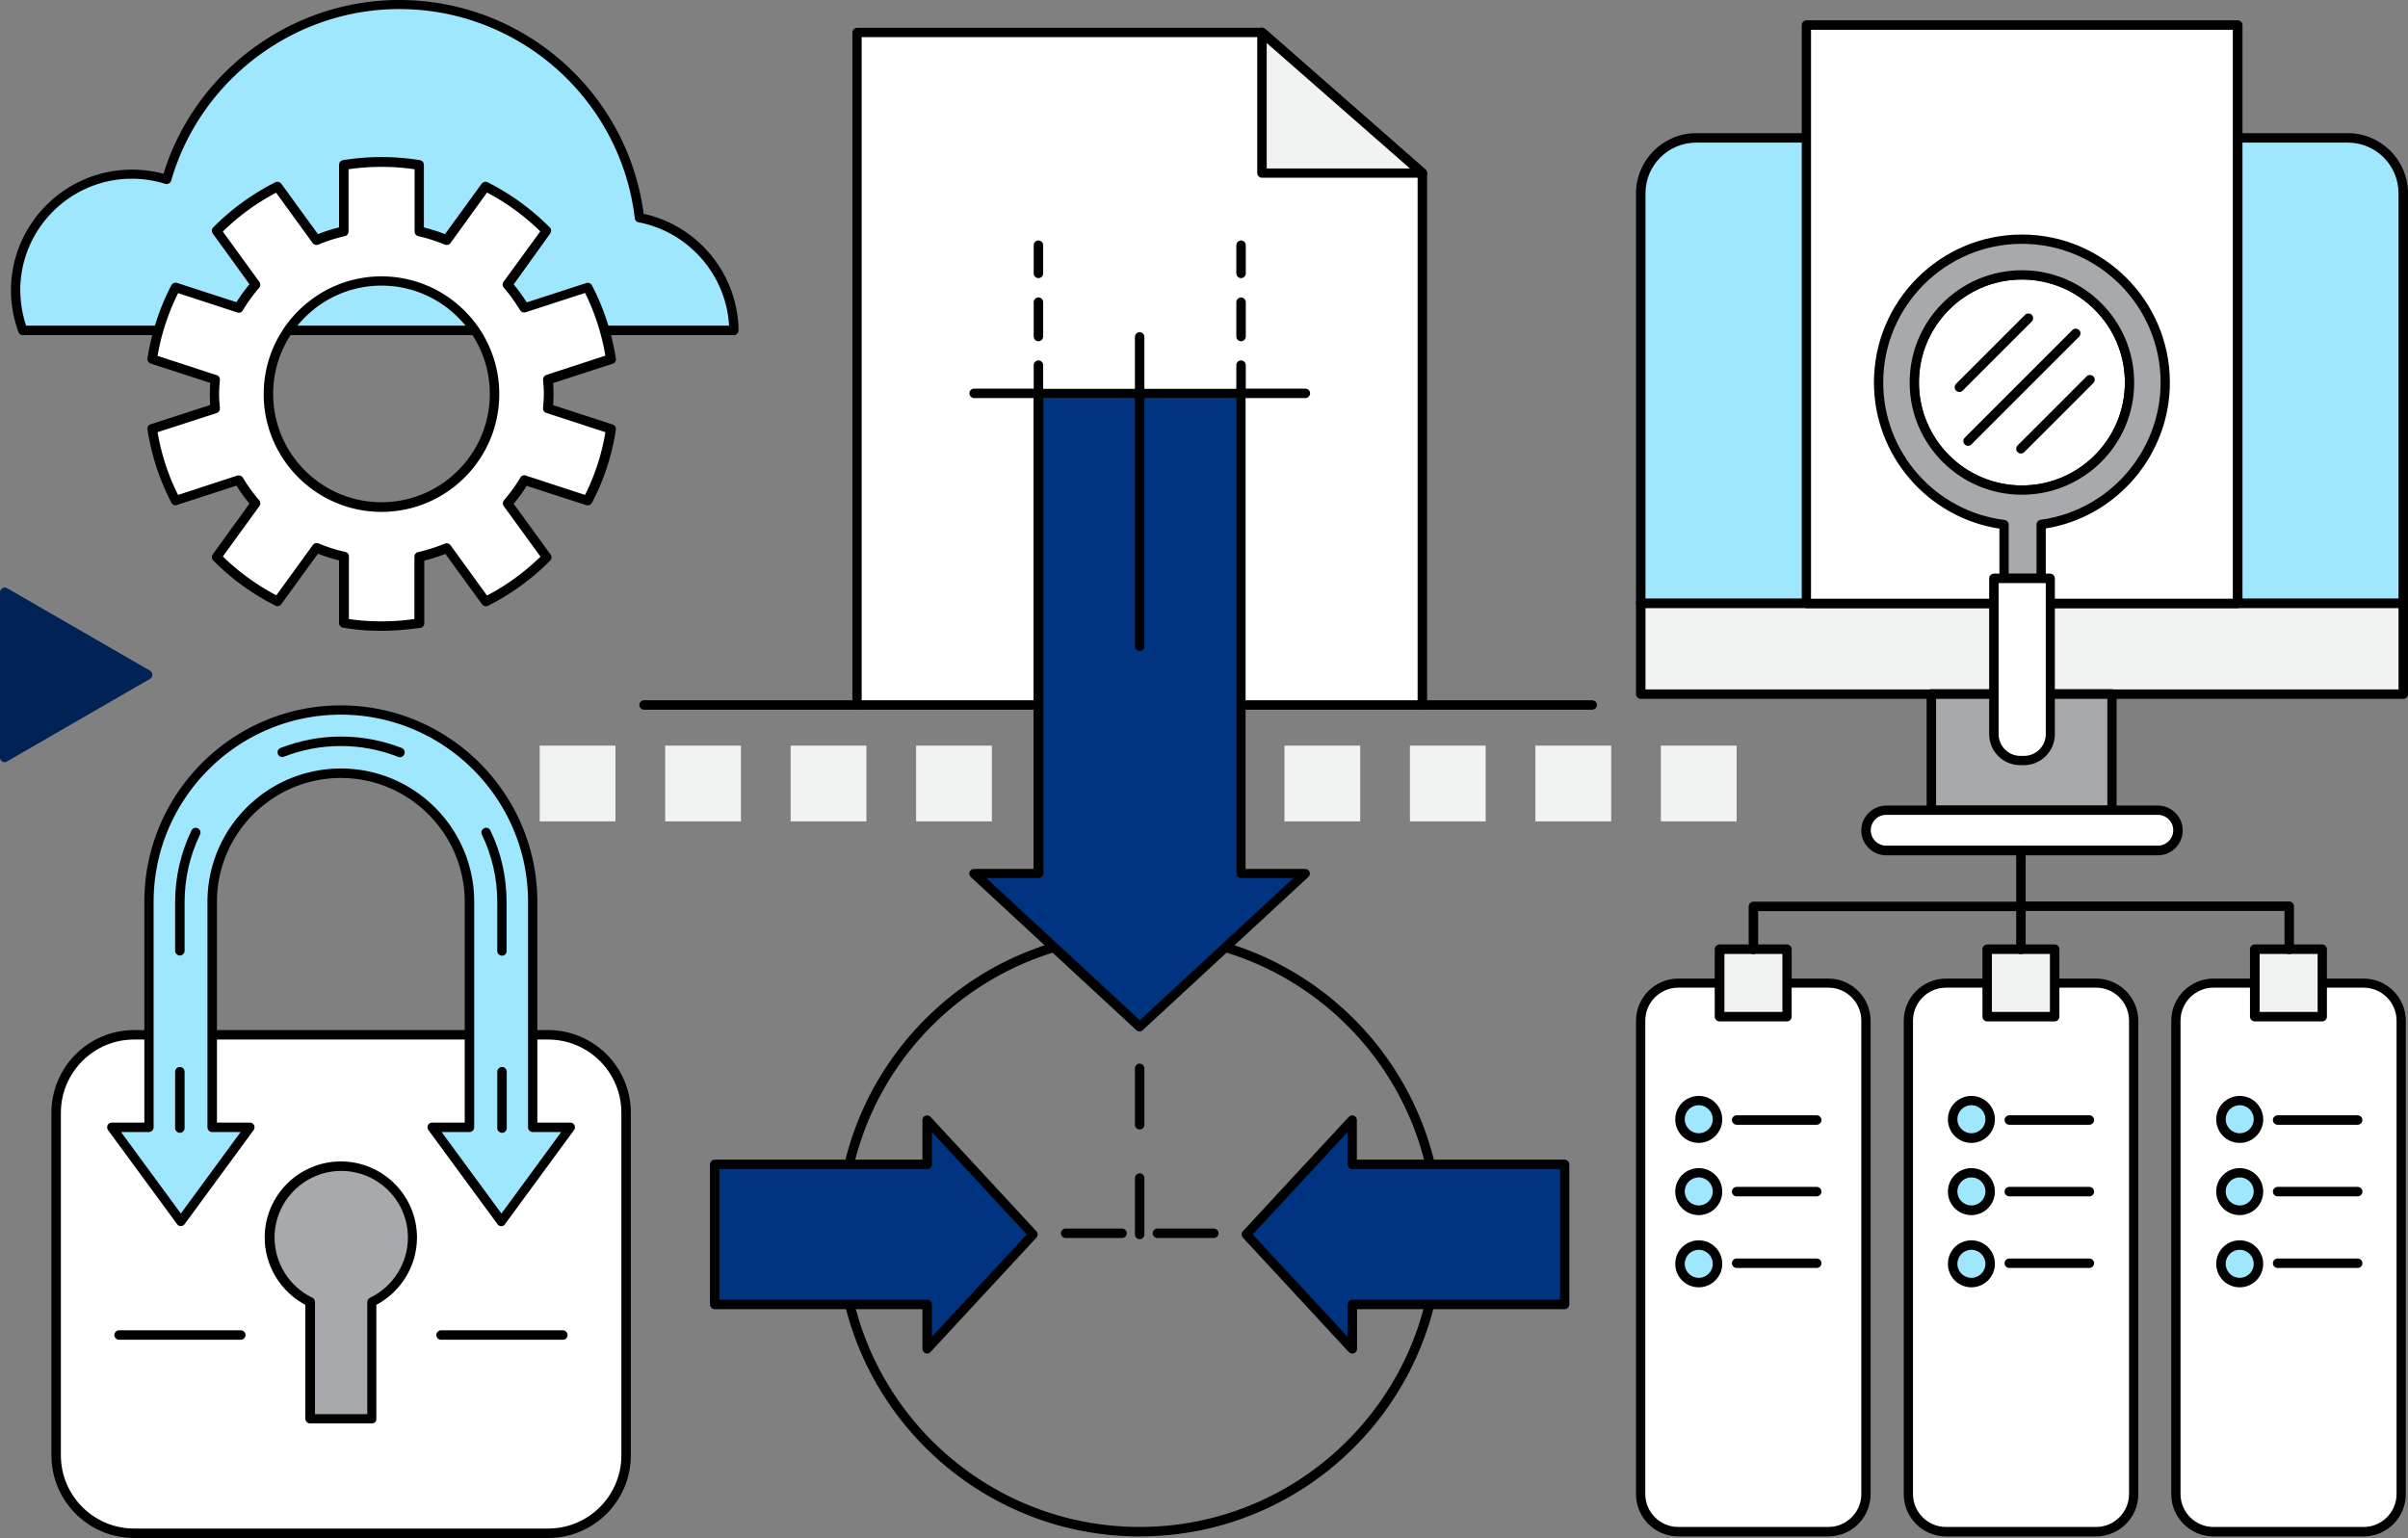 <svg xmlns="http://www.w3.org/2000/svg" width="1220.563" height="779.7" xmlns:v="https://vecta.io/nano"><rect width="100%" height="100%" fill="#808080" stroke="none"/><style><![CDATA[.B{fill:#9fe7ff}.C{fill:#fff}.D{fill:#f1f2f2}.E{fill:#003380}.F{fill:#a7a9ac}]]></style><path d="M577.663 778.9c-84.7 0-153.7-68.9-153.7-153.7 0-84.7 68.9-153.7 153.7-153.7 84.7 0 153.7 68.9 153.7 153.7 0 84.7-68.9 153.7-153.7 153.7zm0-302.6c-82.1 0-148.9 66.8-148.9 148.9s66.8 148.9 148.9 148.9 148.9-66.8 148.9-148.9-66.7-148.9-148.9-148.9zm-143.2-116.5h-108c-1.3 0-2.4-1.1-2.4-2.4s1.1-2.4 2.4-2.4h108c1.3 0 2.4 1.1 2.4 2.4-.1 1.3-1.1 2.4-2.4 2.4zm372.6 0h-86.1c-1.3 0-2.4-1.1-2.4-2.4s1.1-2.4 2.4-2.4h86.1c1.3 0 2.4 1.1 2.4 2.4s-1.1 2.4-2.4 2.4z"/><path d="M434.463 357.4h286.5V87.8l-81.3-71.3h-205.2z" class="C"/><path d="M720.963 359.8h-286.5c-1.3 0-2.4-1.1-2.4-2.4V16.5c0-1.3 1.1-2.4 2.4-2.4h205.2c.6 0 1.1.2 1.6.6l81.3 71.3c.5.5.8 1.1.8 1.8v269.6c0 1.3-1.1 2.4-2.4 2.4zm-284.2-4.8h281.8V88.8l-79.8-70h-202V355z"/><path d="M526.363 199.4v243.4h-32.6l83.9 77.7 84-77.7h-32.6V199.4z" class="E"/><path d="M577.663 522.9c-.6 0-1.2-.2-1.6-.6l-84-77.7c-.7-.7-1-1.7-.6-2.6s1.2-1.5 2.2-1.5h30.2v-241c0-1.3 1.1-2.4 2.4-2.4h102.7c1.3 0 2.4 1.1 2.4 2.4v241h30.2c1 0 1.9.6 2.2 1.5.4.9.1 2-.6 2.6l-84 77.7c-.3.4-.9.6-1.5.6zm-77.8-77.8l77.9 72.1 77.9-72.1h-26.5c-1.3 0-2.4-1.1-2.4-2.4v-241h-97.9v241c0 1.3-1.1 2.4-2.4 2.4z"/><path d="M362.263 590.3h107.7v-22.5l53.7 58-53.7 58v-22.5h-107.7z" class="E"/><path d="M469.963 686.2c-.3 0-.6-.1-.9-.2-.9-.4-1.5-1.2-1.5-2.2v-20.1h-105.3c-1.3 0-2.4-1.1-2.4-2.4v-71c0-1.3 1.1-2.4 2.4-2.4h105.3v-20.1c0-1 .6-1.9 1.5-2.2s2-.1 2.6.6l53.7 58c.8.9.8 2.3 0 3.2l-53.7 58c-.4.5-1.1.8-1.7.8zm-105.3-27.3h105.3c1.3 0 2.4 1.1 2.4 2.4v16.4l48.1-51.9-48.1-51.9v16.4c0 1.3-1.1 2.4-2.4 2.4h-105.3z"/><path d="M793.163 590.3h-107.7v-22.5l-53.7 58 53.7 58v-22.5h107.7z" class="E"/><path d="M685.463 686.2c-.7 0-1.3-.3-1.8-.8l-53.7-58c-.8-.9-.8-2.3 0-3.2l53.7-58c.7-.7 1.7-.9 2.6-.6.9.4 1.5 1.2 1.5 2.2v20.1h105.3c1.3 0 2.4 1.1 2.4 2.4v71c0 1.3-1.1 2.4-2.4 2.4h-105.2v20.1c0 1-.6 1.9-1.5 2.2-.3.1-.6.2-.9.2zm-50.5-60.4l48.1 51.9v-16.4c0-1.3 1.1-2.4 2.4-2.4h105.3v-66.2h-105.3c-1.3 0-2.4-1.1-2.4-2.4v-16.4z"/><path d="M720.963 87.8l-81.3-71.3v71.3z" class="D"/><path d="M720.963 90.1h-81.3c-1.3 0-2.4-1.1-2.4-2.4V16.4c0-.9.5-1.8 1.4-2.2.8-.4 1.8-.2 2.6.4l81.3 71.3c.7.7 1 1.7.7 2.6-.4 1-1.3 1.6-2.3 1.6zm-78.9-4.7h72.6l-72.6-63.6z"/><g class="D"><use href="#B"/><use href="#B" x="63.6"/><use href="#B" x="127.2"/><use href="#B" x="190.8"/><use href="#B" x="-377.5"/><use href="#B" x="-313.9"/><use href="#B" x="-250.3"/><use href="#B" x="-186.7"/></g><use href="#C"/><use href="#C" x="-135.3"/><use href="#D"/><use href="#E"/><use href="#D" y="-60.8"/><use href="#D" x="102.7"/><use href="#E" x="102.7"/><use href="#D" x="102.7" y="-60.8"/><use href="#F"/><path d="M577.663 330c-1.3 0-2.4-1.1-2.4-2.4V199.4c0-1.3 1.1-2.4 2.4-2.4s2.4 1.1 2.4 2.4v128.2c0 1.3-1 2.4-2.4 2.4z"/><path d="M1218.163 305.9V98c0-15.5-12.6-28.1-28.1-28.1h-330.3c-15.5 0-28.1 12.6-28.1 28.1v207.9z" class="B"/><path d="M1218.163 308.3h-386.5c-1.3 0-2.4-1.1-2.4-2.4V98c0-16.8 13.7-30.5 30.5-30.5h330.3c16.8 0 30.5 13.7 30.5 30.5v207.9c0 1.3-1.1 2.4-2.4 2.4zm-384.1-4.8h381.7V98c0-14.2-11.5-25.7-25.7-25.7h-330.3c-14.2 0-25.7 11.5-25.7 25.7z"/><path d="M831.663 305.9h386.5v46h-386.5z" class="D"/><path d="M1218.163 354.3h-386.5c-1.3 0-2.4-1.1-2.4-2.4v-46c0-1.3 1.1-2.4 2.4-2.4h386.5c1.3 0 2.4 1.1 2.4 2.4v46c0 1.3-1.1 2.4-2.4 2.4zm-384.1-4.8h381.7v-41.2h-381.7z"/><path d="M978.963 351.9h91.5v58.9h-91.5z" class="F"/><path d="M1070.463 413.1h-91.5c-1.3 0-2.4-1.1-2.4-2.4v-58.9c0-1.3 1.1-2.4 2.4-2.4h91.5c1.3 0 2.4 1.1 2.4 2.4v58.9c0 1.4-1 2.4-2.4 2.4zm-89.1-4.7h86.8v-54.1h-86.8z"/><path d="M915.663 12.7h218.6v293.2h-218.6z" class="C"/><path d="M1134.163 308.3h-218.5c-1.3 0-2.4-1.1-2.4-2.4V12.7c0-1.3 1.1-2.4 2.4-2.4h218.6c1.3 0 2.4 1.1 2.4 2.4v293.2c-.1 1.3-1.2 2.4-2.5 2.4zm-216.2-4.8h213.8V15.1h-213.8z"/><path d="M1024.863 139.3c-30.1 0-54.6 24.4-54.6 54.6 0 30.1 24.4 54.6 54.6 54.6 30.1 0 54.5-24.4 54.5-54.6.1-30.2-24.3-54.6-54.5-54.6z" class="C"/><path d="M1024.863 250.8c-31.4 0-56.9-25.5-56.9-56.9s25.5-56.9 56.9-56.9 56.9 25.5 56.9 56.9c.1 31.4-25.5 56.9-56.9 56.9zm0-109.1c-28.8 0-52.2 23.4-52.2 52.2s23.4 52.2 52.2 52.2 52.2-23.4 52.2-52.2-23.4-52.2-52.2-52.2z"/><path d="M1024.863 121.2c-40.1 0-72.6 32.5-72.6 72.6 0 37 27.7 67.6 63.6 72.1v27.3h18.8v-27.4c35.5-4.8 62.9-35.2 62.9-72 0-40.1-32.5-72.6-72.7-72.6zm0 127.2c-30.1 0-54.6-24.4-54.6-54.6 0-30.1 24.4-54.6 54.6-54.6 30.1 0 54.5 24.4 54.5 54.6.1 30.2-24.3 54.6-54.5 54.6z" class="F"/><path d="M1034.663 295.6h-18.8c-1.3 0-2.4-1.1-2.4-2.4V268c-36.4-5.6-63.6-37.1-63.6-74.1 0-41.4 33.7-75 75-75 41.4 0 75 33.7 75 75 0 36.7-26.9 68.2-62.9 74v25.4c.1 1.3-1 2.3-2.3 2.3zm-16.4-4.7h14v-25c0-1.2.9-2.2 2.1-2.4 34.7-4.7 60.8-34.6 60.8-69.6 0-38.7-31.5-70.3-70.3-70.3-38.7 0-70.3 31.5-70.3 70.3 0 35.4 26.4 65.3 61.5 69.7 1.2.1 2.1 1.2 2.1 2.4v24.9zm6.6-40.1c-31.4 0-56.9-25.5-56.9-56.9s25.5-56.9 56.9-56.9 56.9 25.5 56.9 56.9c.1 31.4-25.5 56.9-56.9 56.9zm0-109.1c-28.8 0-52.2 23.4-52.2 52.2s23.4 52.2 52.2 52.2 52.2-23.4 52.2-52.2-23.4-52.2-52.2-52.2z"/><path d="M1010.663 293.3v79c0 7.4 6 13.3 13.3 13.3h1.9c7.4 0 13.3-6 13.3-13.3v-79z" class="C"/><path d="M1025.863 387.9h-1.9c-8.7 0-15.7-7.1-15.7-15.7v-79c0-1.3 1.1-2.4 2.4-2.4h28.5c1.3 0 2.4 1.1 2.4 2.4v79c0 8.7-7.1 15.7-15.7 15.7zm-12.8-92.3v76.6c0 6 4.9 11 11 11h1.9c6 0 11-4.9 11-11v-76.6z"/><path d="M1103.963 421c0 5.6-4.6 10.2-10.2 10.2h-137.7c-5.6 0-10.2-4.6-10.2-10.2h0c0-5.6 4.6-10.2 10.2-10.2h137.7a10.18 10.18 0 0 1 10.2 10.2z" class="C"/><path d="M1093.763 433.6h-137.7c-6.9 0-12.6-5.7-12.6-12.6s5.7-12.6 12.6-12.6h137.7c7 0 12.6 5.7 12.6 12.6s-5.6 12.6-12.6 12.6zm-137.7-20.5c-4.3 0-7.8 3.5-7.8 7.8s3.5 7.8 7.8 7.8h137.7c4.3 0 7.8-3.5 7.8-7.8s-3.5-7.8-7.8-7.8zm37.1-214.4a2.34 2.34 0 0 1-1.7-.7c-.9-.9-.9-2.4 0-3.4l35-35c.9-.9 2.4-.9 3.4 0 .9.9.9 2.4 0 3.4l-35 35a2.34 2.34 0 0 1-1.7.7zm31.2 31.2a2.34 2.34 0 0 1-1.7-.7c-.9-.9-.9-2.4 0-3.4l35-35c.9-.9 2.4-.9 3.4 0s.9 2.4 0 3.4l-35 35a2.34 2.34 0 0 1-1.7.7zm-26.8-3.9a2.34 2.34 0 0 1-1.7-.7c-.9-.9-.9-2.4 0-3.4l54.6-54.6c.9-.9 2.4-.9 3.4 0 .9.9.9 2.4 0 3.4l-54.6 54.6a2.34 2.34 0 0 1-1.7.7z"/><path d="M317.363 737.8c0 21.8-17.7 39.5-39.5 39.5h-209.9c-21.8 0-39.5-17.7-39.5-39.5V564.1c0-21.8 17.7-39.5 39.5-39.5h209.9c21.8 0 39.5 17.7 39.5 39.5z" class="C"/><path d="M277.863 779.7h-209.9c-23.1 0-41.9-18.8-41.9-41.9V564.1c0-23.1 18.8-41.9 41.9-41.9h209.9c23.1 0 41.9 18.8 41.9 41.9v173.7c0 23.1-18.8 41.9-41.9 41.9zM67.963 527c-20.5 0-37.1 16.7-37.1 37.1v173.7c0 20.5 16.7 37.1 37.1 37.1h209.9c20.5 0 37.1-16.7 37.1-37.1V564.1c0-20.5-16.7-37.1-37.1-37.1z"/><path d="M209.063 627.5c0-20-16.2-36.2-36.2-36.2s-36.2 16.2-36.2 36.2c0 14.4 8.4 26.8 20.6 32.6v59.2h31.3v-59.2c12.1-5.8 20.5-18.2 20.5-32.6z" class="F"/><path d="M188.463 721.6h-31.3c-1.3 0-2.4-1.1-2.4-2.4v-57.7c-12.6-6.7-20.6-19.9-20.6-34.1 0-21.3 17.3-38.6 38.6-38.6s38.6 17.3 38.6 38.6c0 14.2-8 27.4-20.6 34.1v57.7c.1 1.4-.9 2.4-2.3 2.4zm-28.8-4.7h26.5v-56.8c0-.9.5-1.8 1.4-2.2 11.7-5.6 19.2-17.6 19.2-30.5 0-18.7-15.2-33.8-33.8-33.8s-33.8 15.2-33.8 33.8c0 12.9 7.5 24.9 19.2 30.5.8.4 1.3 1.2 1.3 2.2z"/><path d="M269.963 571.5V457.2c0-53.6-43.6-97.2-97.2-97.2s-97.2 43.6-97.2 97.2v114.3h-18.8l35 47.7 35-47.7h-19.1V457.2c0-35.9 29.2-65.2 65.2-65.2 35.9 0 65.2 29.2 65.2 65.2v114.3h-18.8l35 47.7 35-47.7z" class="B"/><path d="M254.063 621.6c-.8 0-1.5-.4-1.9-1l-35-47.7c-.5-.7-.6-1.7-.2-2.5a2.33 2.33 0 0 1 2.1-1.3h16.5V457.2c0-34.6-28.2-62.8-62.8-62.8s-62.8 28.2-62.8 62.8v111.9h16.7a2.33 2.33 0 0 1 2.1 1.3c.4.8.3 1.8-.2 2.5l-35 47.7c-.5.6-1.2 1-1.9 1h0c-.8 0-1.5-.4-1.9-1l-35-47.7c-.5-.7-.6-1.7-.2-2.5a2.33 2.33 0 0 1 2.1-1.3h16.5V457.2c0-54.9 44.7-99.6 99.6-99.6s99.6 44.7 99.6 99.6v111.9h16.7a2.33 2.33 0 0 1 2.1 1.3c.4.8.3 1.8-.2 2.5l-35 47.7c-.4.7-1.1 1-1.9 1zm-192.7-47.7l30.3 41.3 30.3-41.3h-14.4c-1.3 0-2.4-1.1-2.4-2.4V457.2c0-37.3 30.3-67.6 67.6-67.6s67.6 30.3 67.6 67.6v114.3c0 1.3-1.1 2.4-2.4 2.4h-14.1l30.3 41.3 30.3-41.3h-14.4c-1.3 0-2.4-1.1-2.4-2.4V457.2c0-52.3-42.6-94.9-94.9-94.9s-94.9 42.6-94.9 94.9v114.3c0 1.3-1.1 2.4-2.4 2.4z"/><use href="#G"/><path d="M254.463 484.5c-1.3 0-2.4-1.1-2.4-2.4v-24.7c0-12-2.6-23.5-7.8-34.3-.6-1.2-.1-2.6 1.1-3.2s2.6-.1 3.2 1.1c5.5 11.4 8.2 23.6 8.2 36.3V482c.1 1.5-1 2.5-2.3 2.5zm-163.3-.1c-1.3 0-2.4-1.1-2.4-2.4v-24.5c0-12.8 2.8-25 8.3-36.5.6-1.2 2-1.7 3.2-1.1s1.7 2 1.1 3.2c-5.2 10.8-7.8 22.3-7.8 34.4V482c0 1.3-1.1 2.4-2.4 2.4zm111.6-100.5c-.3 0-.6-.1-.9-.2-9.2-3.6-19-5.5-29-5.5s-19.7 1.8-28.9 5.4c-1.2.5-2.6-.1-3.1-1.3s.1-2.6 1.3-3.1c9.8-3.8 20.1-5.8 30.7-5.8s21 2 30.8 5.8c1.2.5 1.8 1.9 1.3 3.1-.4 1-1.3 1.6-2.2 1.6z"/><use href="#G" x="-163.3"/><path d="M372.063 167.5c-.4-28.4-20.9-52-47.9-57.1-7.3-60.8-59-108.1-121.8-108.1-56 0-103.1 37.5-117.8 88.7-5.6-1.7-11.5-2.7-17.6-2.7-32.5 0-58.9 26.4-58.9 58.9 0 7.1 1.3 13.9 3.6 20.2h360.4z" class="B"/><path d="M372.063 169.9h-360.5c-1 0-1.9-.6-2.2-1.6-2.5-6.9-3.8-13.9-3.8-21 0-33.8 27.5-61.3 61.3-61.3 5.4 0 10.8.7 16 2.1 16.1-52 64.9-88.1 119.5-88.1 62.7 0 115.7 46.5 123.9 108.4 27.6 6 47.7 30.6 48.1 59 0 .6-.2 1.3-.7 1.7-.4.5-1 .8-1.6.8zm-358.8-4.8h356.3c-1.5-25.7-20.4-47.5-45.9-52.4a2.34 2.34 0 0 1-1.9-2.1c-7.2-60.4-58.6-106-119.4-106-53.3 0-100.8 35.8-115.6 87-.2.6-.6 1.1-1.2 1.4s-1.2.4-1.8.2c-5.5-1.7-11.1-2.6-16.9-2.6-31.2 0-56.6 25.4-56.6 56.6.1 6.1 1 12.1 3 17.9z"/><path d="M297.863 253.8c5.8-11.2 9.9-23.4 11.8-36.3l-32-10.4c.2-2.4.4-4.8.4-7.3s-.2-4.9-.4-7.3l32-10.4c-2-12.9-6-25.2-11.8-36.3l-32 10.4c-2.5-4.2-5.4-8.1-8.6-11.8l19.8-27.2c-9-9.1-19.4-16.7-30.9-22.5l-19.7 27.1c-4.5-1.9-9.1-3.3-13.9-4.4V83.8c-6.2-1-12.6-1.6-19.1-1.6s-12.9.5-19.1 1.6v33.6a90.05 90.05 0 0 0-13.9 4.4l-19.7-27.1c-11.5 5.8-21.9 13.4-30.9 22.5l19.7 27.2c-3.2 3.7-6 7.6-8.6 11.8l-32-10.4c-5.8 11.2-9.9 23.4-11.8 36.3l32 10.4c-.2 2.4-.4 4.8-.4 7.3s.2 4.9.4 7.3l-32 10.4c2 12.9 6 25.1 11.8 36.3l32-10.4c2.5 4.2 5.4 8.2 8.6 11.8l-19.7 27.2c9 9.1 19.4 16.7 30.9 22.5l19.7-27.1c4.5 1.9 9.1 3.3 14 4.5v33.6c6.2 1 12.6 1.6 19.1 1.6s12.9-.5 19.1-1.6v-33.6c4.8-1.1 9.5-2.6 13.9-4.5l19.7 27.1c11.5-5.8 21.9-13.4 30.9-22.5l-19.8-27.2c3.2-3.7 6-7.6 8.6-11.8zm-104.5 3.3c-31.7 0-57.3-25.7-57.3-57.3 0-31.7 25.7-57.3 57.3-57.3 31.7 0 57.3 25.7 57.3 57.3.1 31.6-25.6 57.3-57.3 57.3z" class="C"/><path d="M193.363 319.8c-6.4 0-13-.5-19.5-1.6-1.2-.2-2-1.2-2-2.4v-31.7c-3.8-1-7.4-2.1-10.7-3.4l-18.6 25.6c-.7.9-2 1.3-3 .7-11.7-5.9-22.3-13.6-31.5-22.9-.8-.8-.9-2.1-.2-3.1l18.6-25.7c-2.4-2.8-4.6-5.9-6.6-9.1l-30.2 9.8c-1.1.4-2.3-.1-2.8-1.2-6.1-11.7-10.1-24.1-12.1-37.1-.2-1.1.5-2.3 1.6-2.6l30.2-9.8c-.1-1.8-.2-3.7-.2-5.6s.1-3.8.2-5.6l-30.2-9.8c-1.1-.4-1.8-1.5-1.6-2.6 2-12.9 6-25.4 12.1-37.1.5-1 1.8-1.5 2.8-1.2l30.2 9.8c2-3.2 4.2-6.2 6.6-9.1l-18.6-25.7c-.7-.9-.6-2.2.2-3.1 9.2-9.3 19.8-17 31.5-22.9 1-.5 2.3-.2 3 .7l18.6 25.6c3.3-1.3 6.9-2.5 10.7-3.4V83.6c0-1.2.8-2.2 2-2.4a121.5 121.5 0 0 1 39 0c1.2.2 2 1.2 2 2.4v31.7c3.8 1 7.4 2.1 10.7 3.4l18.6-25.6c.7-.9 2-1.2 3-.7 11.7 5.9 22.3 13.6 31.5 22.9.8.8.9 2.1.2 3.1l-18.5 25.8c2.4 2.8 4.6 5.9 6.6 9.1l30.2-9.8c1.1-.4 2.3.1 2.9 1.2 6.1 11.7 10.1 24.2 12.1 37.1.2 1.1-.5 2.3-1.6 2.6l-30.2 9.8c.1 1.7.2 3.6.2 5.6s-.1 3.9-.2 5.6l30.2 9.8c1.1.4 1.8 1.5 1.6 2.6-1.9 12.9-6 25.4-12.1 37.1-.5 1-1.8 1.5-2.9 1.2l-30.2-9.8c-2 3.2-4.2 6.3-6.6 9.1l18.7 25.7c.7.9.6 2.2-.2 3.1-9.2 9.3-19.8 17-31.5 22.9-1 .5-2.3.2-3-.7l-18.6-25.6c-3.4 1.3-6.9 2.5-10.7 3.4v31.7c0 1.2-.8 2.2-2 2.4-6.7.9-13.2 1.5-19.7 1.5zm-16.7-6c11.2 1.6 22.3 1.6 33.4 0v-31.6c0-1.1.8-2.1 1.8-2.3 4.9-1.1 9.4-2.6 13.6-4.3 1-.4 2.2-.1 2.9.8l18.5 25.5c9.9-5.2 19-11.8 27.1-19.7l-18.6-25.6c-.7-.9-.6-2.1.1-3 3-3.5 5.8-7.3 8.3-11.5.6-1 1.7-1.4 2.8-1l30 9.8c5-10.1 8.5-20.8 10.3-31.8l-30-9.8c-1.1-.3-1.7-1.4-1.6-2.5.2-2.3.4-4.7.4-7.1s-.2-4.8-.4-7.1c-.1-1.1.6-2.1 1.6-2.5l30-9.8c-1.9-11-5.3-21.7-10.3-31.8l-30.1 9.8c-1.1.3-2.2-.1-2.8-1-2.5-4.1-5.3-8-8.3-11.5-.7-.8-.8-2.1-.1-3l18.6-25.5c-8-7.8-17.1-14.5-27-19.7l-18.5 25.6c-.7.9-1.8 1.2-2.9.8-4.1-1.7-8.7-3.2-13.5-4.3-1.1-.3-1.8-1.2-1.8-2.3V85.8a117.5 117.5 0 0 0-33.5 0v31.6c0 1.1-.8 2.1-1.8 2.3-4.9 1.1-9.5 2.6-13.5 4.3-1 .4-2.2.1-2.9-.8l-18.5-25.5c-9.9 5.2-19 11.8-27 19.7l18.5 25.5c.7.9.6 2.1-.1 3-3 3.5-5.9 7.4-8.3 11.5-.6 1-1.7 1.4-2.8 1l-30-9.8c-5 10.1-8.5 20.8-10.4 31.8l30 9.8c1.1.3 1.7 1.4 1.6 2.5-.2 2.4-.4 4.7-.4 7.1s.2 4.8.4 7.1c.1 1.1-.6 2.1-1.6 2.5l-30 9.7c1.9 11 5.3 21.7 10.4 31.8l30-9.8a2.57 2.57 0 0 1 2.8 1c2.5 4.1 5.3 8 8.3 11.5.7.8.8 2.1.1 3l-18.5 25.5c8 7.8 17.1 14.4 27.1 19.7l18.5-25.5c.6-.9 1.8-1.2 2.9-.8 4.1 1.7 8.6 3.2 13.6 4.3 1.1.3 1.8 1.2 1.8 2.3v31.7zm16.7-54.3c-32.9 0-59.7-26.8-59.7-59.7s26.8-59.7 59.7-59.7 59.7 26.8 59.7 59.7-26.7 59.7-59.7 59.7zm0-114.7c-30.3 0-54.9 24.6-54.9 54.9s24.6 54.9 54.9 54.9 54.9-24.6 54.9-54.9c.1-30.2-24.6-54.9-54.9-54.9zm91.9 534.4h-61.7c-1.3 0-2.4-1.1-2.4-2.4s1.1-2.4 2.4-2.4h61.7c1.3 0 2.4 1.1 2.4 2.4 0 1.4-1 2.4-2.4 2.4zm-163.3 0h-61.6c-1.3 0-2.4-1.1-2.4-2.4s1.1-2.4 2.4-2.4h61.7c1.3 0 2.4 1.1 2.4 2.4-.1 1.4-1.2 2.4-2.5 2.4z"/><use href="#H" class="C"/><use href="#I"/><path d="M1081.463 517.4c0-10.5-8.6-19.1-19.1-19.1h-76c-10.5 0-19.1 8.6-19.1 19.1v240c0 10.5 8.6 19.1 19.1 19.1h76.1c10.5 0 19.1-8.6 19.1-19.1v-240z" class="C"/><path d="M1062.363 778.9h-76c-11.8 0-21.4-9.6-21.4-21.4v-240c0-11.8 9.6-21.4 21.4-21.4h76.1c11.8 0 21.4 9.6 21.4 21.4v240c0 11.8-9.6 21.4-21.5 21.4zm-76-278.2c-9.2 0-16.7 7.5-16.7 16.7v240c0 9.2 7.5 16.7 16.7 16.7h76.1c9.2 0 16.7-7.5 16.7-16.7v-240c0-9.2-7.5-16.7-16.7-16.7z"/><use href="#H" x="271.3" class="C"/><use href="#I" x="271.3"/><use href="#J" class="D"/><use href="#K"/><use href="#J" x="135.6" class="D"/><path d="M1041.463 517.8h-34.2c-1.3 0-2.4-1.1-2.4-2.4v-34.2c0-1.3 1.1-2.4 2.4-2.4h34.2c1.3 0 2.4 1.1 2.4 2.4v34.2c0 1.3-1.1 2.4-2.4 2.4zm-31.8-4.8h29.4v-29.4h-29.4z"/><use href="#J" x="271.3" class="D"/><use href="#K" x="271.3"/><path d="M888.763 483.7c-1.3 0-2.4-1.1-2.4-2.4v-21.8c0-1.3 1.1-2.4 2.4-2.4h135.6c1.3 0 2.4 1.1 2.4 2.4s-1.1 2.4-2.4 2.4h-133.2v19.5c0 1.2-1.1 2.3-2.4 2.3z"/><path d="M1160.363 483.7c-1.3 0-2.4-1.1-2.4-2.4v-19.5h-133.3c-1.3 0-2.4-1.1-2.4-2.4s1.1-2.4 2.4-2.4h135.7c1.3 0 2.4 1.1 2.4 2.4v21.8c0 1.4-1.1 2.5-2.4 2.5z"/><path d="M1024.363 483.7c-1.3 0-2.4-1.1-2.4-2.4v-50.1c0-1.3 1.1-2.4 2.4-2.4s2.4 1.1 2.4 2.4v50.1c0 1.3-1.1 2.4-2.4 2.4z"/><circle cx="861.063" cy="567.4" r="9.5" class="B"/><use href="#L"/><circle cx="861.063" cy="604.1" r="9.5" class="B"/><use href="#M"/><circle cx="861.063" cy="640.7" r="9.5" class="B"/><use href="#N"/><use href="#O"/><use href="#O" y="36.3"/><use href="#O" y="72.6"/><circle cx="999.263" cy="567.4" r="9.5" class="B"/><use href="#L" x="138.2"/><circle cx="999.263" cy="604.1" r="9.5" class="B"/><use href="#M" x="138.2"/><circle cx="999.263" cy="640.7" r="9.5" class="B"/><use href="#N" x="138.2"/><use href="#O" x="138.2"/><use href="#O" x="138.2" y="36.3"/><use href="#O" x="138.2" y="72.6"/><circle cx="1135.263" cy="567.4" r="9.5" class="B"/><path d="M1135.263 579.4c-6.6 0-11.9-5.3-11.9-11.9s5.3-11.9 11.9-11.9 11.9 5.3 11.9 11.9c0 6.5-5.3 11.9-11.9 11.9zm0-19.1a7.13 7.13 0 0 0-7.1 7.1 7.13 7.13 0 0 0 7.1 7.1 7.13 7.13 0 0 0 7.1-7.1 7.13 7.13 0 0 0-7.1-7.1z"/><circle cx="1135.263" cy="604.1" r="9.5" class="B"/><path d="M1135.263 616c-6.6 0-11.9-5.3-11.9-11.9s5.3-11.9 11.9-11.9 11.9 5.3 11.9 11.9-5.3 11.9-11.9 11.9zm0-19.1a7.13 7.13 0 0 0-7.1 7.1 7.13 7.13 0 0 0 7.1 7.1 7.13 7.13 0 0 0 7.1-7.1 7.13 7.13 0 0 0-7.1-7.1z"/><circle cx="1135.263" cy="640.7" r="9.5" class="B"/><path d="M1135.263 652.6c-6.6 0-11.9-5.3-11.9-11.9s5.3-11.9 11.9-11.9 11.9 5.3 11.9 11.9-5.3 11.9-11.9 11.9zm0-19a7.13 7.13 0 0 0-7.1 7.1 7.13 7.13 0 0 0 7.1 7.1 7.13 7.13 0 0 0 7.1-7.1 7.13 7.13 0 0 0-7.1-7.1z"/><use href="#O" x="274.2"/><use href="#O" x="274.2" y="36.3"/><use href="#O" x="274.2" y="72.6"/><g fill="#025"><path d="M2.4 300.381l72.4 41.8-72.4 41.8z"/><path d="M2.4 386.381c-.4 0-.8-.1-1.2-.3-.7-.4-1.2-1.2-1.2-2.1v-83.7c0-.9.5-1.6 1.2-2.1.7-.4 1.6-.4 2.4 0l72.4 41.8c.7.4 1.2 1.2 1.2 2.1s-.5 1.6-1.2 2.1l-72.4 41.8a1.92 1.92 0 0 1-1.2.4zm2.3-81.9v75.4l65.3-37.7z"/></g><use href="#P"/><use href="#P" x="46.5"/><use href="#F" y="426.4"/><use href="#F" y="370.8"/><defs ><path id="B" d="M651.063 378h38.4v38.4h-38.4z"/><path id="C" d="M661.663 201.8h-32.6c-1.3 0-2.4-1.1-2.4-2.4s1.1-2.4 2.4-2.4h32.6c1.3 0 2.4 1.1 2.4 2.4s-1.1 2.4-2.4 2.4z"/><path id="D" d="M526.363 201.8c-1.3 0-2.4-1.1-2.4-2.4v-14.3c0-1.3 1.1-2.4 2.4-2.4s2.4 1.1 2.4 2.4v14.3c0 1.3-1.1 2.4-2.4 2.4z"/><path id="E" d="M526.363 173c-1.3 0-2.4-1.1-2.4-2.4v-17.4c0-1.3 1.1-2.4 2.4-2.4s2.4 1.1 2.4 2.4v17.4c0 1.3-1.1 2.4-2.4 2.4z"/><path id="F" d="M577.663 201.8c-1.3 0-2.4-1.1-2.4-2.4v-28.6c0-1.3 1.1-2.4 2.4-2.4s2.4 1.1 2.4 2.4v28.6c0 1.3-1 2.4-2.4 2.4z"/><path id="G" d="M254.463 574.3c-1.3 0-2.4-1.1-2.4-2.4v-28.6c0-1.3 1.1-2.4 2.4-2.4s2.4 1.1 2.4 2.4v28.6c0 1.3-1.1 2.4-2.4 2.4z"/><path id="H" d="M945.863 517.4c0-10.5-8.6-19.1-19.1-19.1h-76.1c-10.5 0-19.1 8.6-19.1 19.1v240c0 10.5 8.6 19.1 19.1 19.1h76.1c10.5 0 19.1-8.6 19.1-19.1z"/><path id="I" d="M926.763 778.9h-76.1c-11.8 0-21.4-9.6-21.4-21.4v-240c0-11.8 9.6-21.4 21.4-21.4h76.1c11.8 0 21.4 9.6 21.4 21.4v240c0 11.8-9.6 21.4-21.4 21.4zm-76.1-278.2c-9.2 0-16.7 7.5-16.7 16.7v240c0 9.2 7.5 16.7 16.7 16.7h76.1c9.2 0 16.7-7.5 16.7-16.7v-240c0-9.2-7.5-16.7-16.7-16.7z"/><path id="J" d="M871.663 481.3h34.2v34.2h-34.2z"/><path id="K" d="M905.763 517.8h-34.2c-1.3 0-2.4-1.1-2.4-2.4v-34.2c0-1.3 1.1-2.4 2.4-2.4h34.2c1.3 0 2.4 1.1 2.4 2.4v34.2c0 1.3-1 2.4-2.4 2.4zm-31.7-4.8h29.4v-29.4h-29.4z"/><path id="L" d="M861.063 579.4c-6.6 0-11.9-5.3-11.9-11.9s5.3-11.9 11.9-11.9 11.9 5.3 11.9 11.9c0 6.5-5.4 11.9-11.9 11.9zm0-19.1a7.13 7.13 0 0 0-7.1 7.1 7.13 7.13 0 0 0 7.1 7.1 7.13 7.13 0 0 0 7.1-7.1 7.13 7.13 0 0 0-7.1-7.1z"/><path id="M" d="M861.063 616c-6.6 0-11.9-5.3-11.9-11.9s5.3-11.9 11.9-11.9 11.9 5.3 11.9 11.9-5.4 11.9-11.9 11.9zm0-19.1a7.13 7.13 0 0 0-7.1 7.1 7.13 7.13 0 0 0 7.1 7.1 7.13 7.13 0 0 0 7.1-7.1 7.13 7.13 0 0 0-7.1-7.1z"/><path id="N" d="M861.063 652.6c-6.6 0-11.9-5.3-11.9-11.9s5.3-11.9 11.9-11.9 11.9 5.3 11.9 11.9-5.4 11.9-11.9 11.9zm0-19a7.13 7.13 0 0 0-7.1 7.1 7.13 7.13 0 0 0 7.1 7.1 7.13 7.13 0 0 0 7.1-7.1 7.13 7.13 0 0 0-7.1-7.1z"/><path id="O" d="M920.863 570.2h-40.6c-1.3 0-2.4-1.1-2.4-2.4s1.1-2.4 2.4-2.4h40.6c1.3 0 2.4 1.1 2.4 2.4s-1.1 2.4-2.4 2.4z"/><path id="P" d="M568.763 627.6h-28.6c-1.3 0-2.4-1.1-2.4-2.4s1.1-2.4 2.4-2.4h28.6c1.3 0 2.4 1.1 2.4 2.4s-1.1 2.4-2.4 2.4z"/></defs></svg>